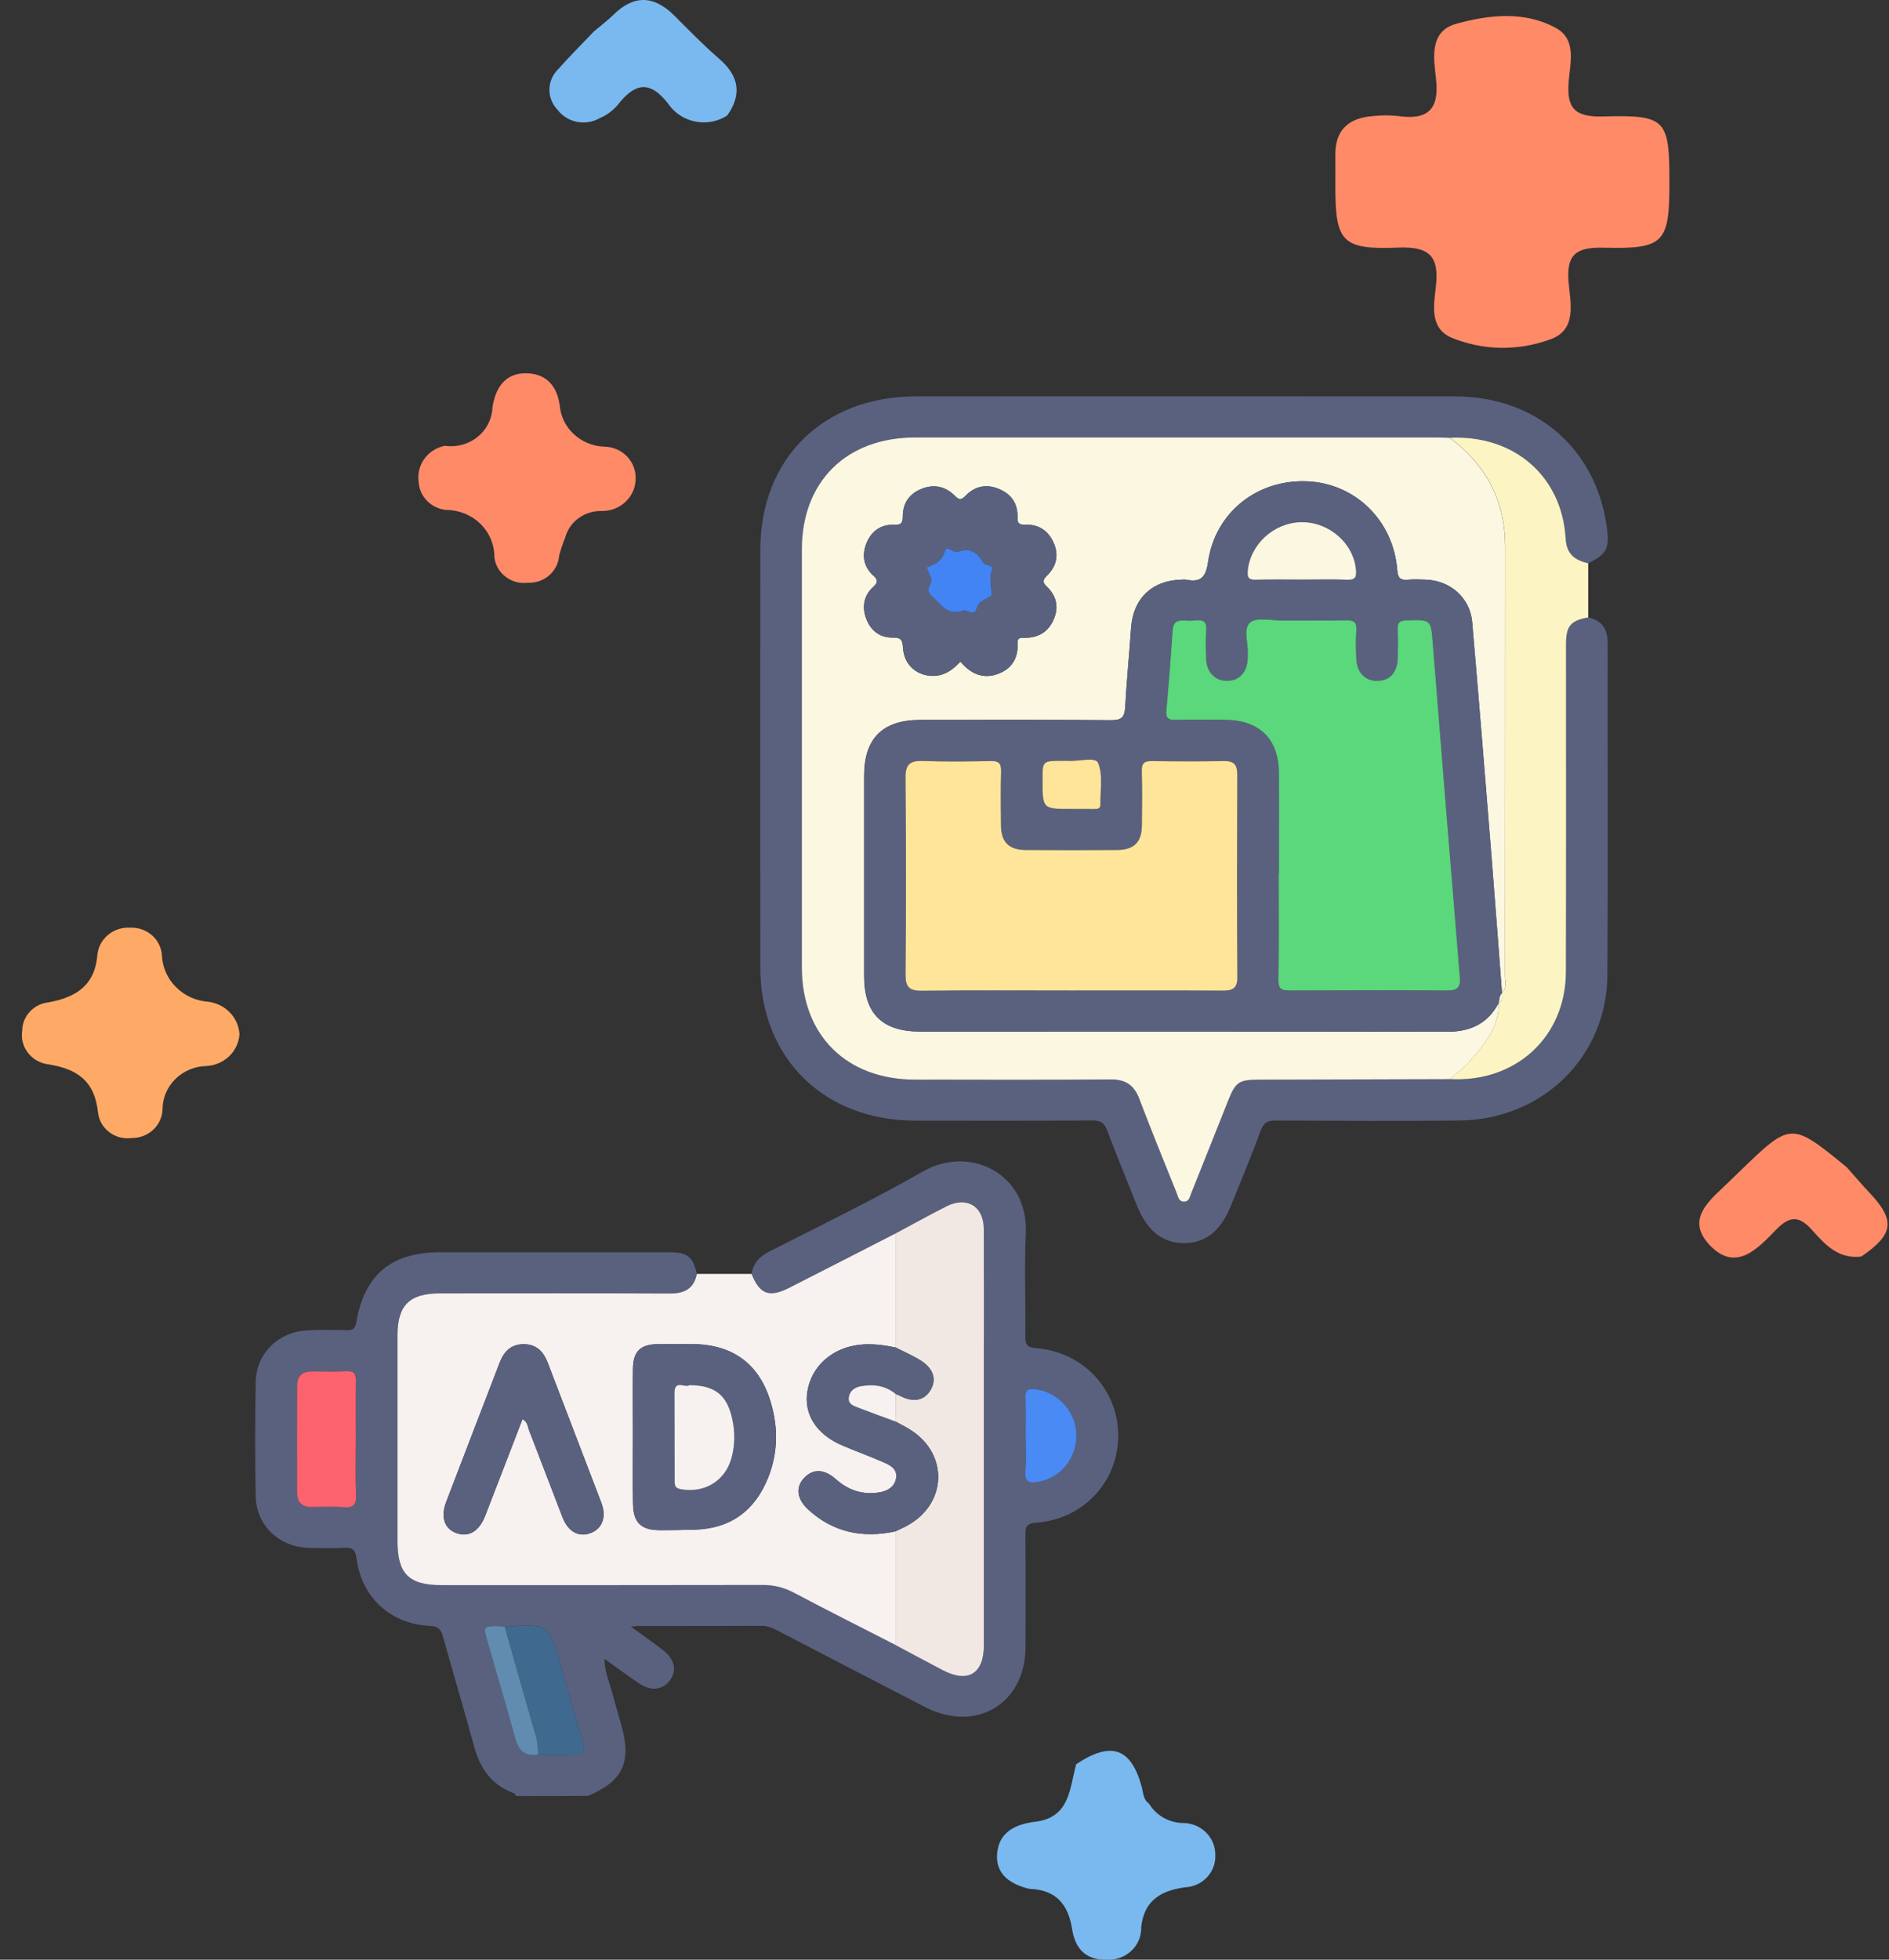 <svg width="81" height="84" viewBox="0 0 81 84" fill="none" xmlns="http://www.w3.org/2000/svg">
<rect x="0" y="0" width="81" height="84" fill="#333333" stroke="none"/>
<path d="M44.141 80.964C43.334 80.772 42.697 80.35 42.754 79.486C42.813 78.582 43.47 78.197 44.382 78.089C45.888 77.911 45.862 76.649 46.147 75.621C47.644 74.624 48.497 74.913 48.957 76.59C49.027 76.847 49.013 77.13 49.269 77.309C49.422 77.566 49.644 77.779 49.911 77.926C50.179 78.073 50.482 78.147 50.789 78.142C51.152 78.161 51.493 78.315 51.74 78.573C51.987 78.831 52.12 79.172 52.112 79.523C52.119 79.697 52.091 79.871 52.029 80.034C51.967 80.197 51.872 80.347 51.75 80.475C51.628 80.602 51.482 80.706 51.318 80.778C51.155 80.851 50.979 80.892 50.799 80.899C49.755 81.046 49.05 81.48 48.935 82.615C48.941 82.8 48.906 82.984 48.834 83.156C48.763 83.328 48.655 83.484 48.519 83.614C48.382 83.744 48.219 83.846 48.04 83.912C47.861 83.978 47.67 84.009 47.479 84.001C46.522 84.025 46.098 83.496 45.971 82.685C45.808 81.644 45.292 80.999 44.141 80.964Z" fill="#79B9EF"/>
<path d="M79.813 53.86C78.803 53.985 78.236 53.315 77.673 52.695C77.132 52.095 76.723 52.133 76.169 52.7C75.385 53.501 74.445 54.559 73.317 53.376C72.213 52.22 73.385 51.395 74.183 50.614C74.317 50.482 74.453 50.352 74.587 50.222C76.797 48.08 76.797 48.08 79.182 50.027C79.517 50.402 79.843 50.784 80.188 51.151C81.281 52.313 81.198 52.916 79.813 53.86Z" fill="#FF8A68"/>
<path d="M10.268 44.344C10.242 44.696 10.085 45.027 9.826 45.275C9.567 45.523 9.224 45.672 8.86 45.693C8.354 45.702 7.871 45.904 7.517 46.254C7.163 46.605 6.966 47.076 6.969 47.566C6.955 47.895 6.81 48.205 6.564 48.431C6.318 48.658 5.99 48.783 5.651 48.78C5.482 48.803 5.311 48.793 5.147 48.752C4.982 48.71 4.828 48.636 4.693 48.536C4.559 48.435 4.446 48.31 4.362 48.167C4.278 48.023 4.225 47.865 4.205 47.702C4.064 46.347 3.337 45.812 2.026 45.615C1.688 45.561 1.387 45.38 1.186 45.112C0.985 44.844 0.901 44.51 0.952 44.183C0.954 43.879 1.071 43.587 1.282 43.362C1.492 43.136 1.781 42.994 2.093 42.963C3.281 42.741 4.079 42.224 4.177 40.909C4.215 40.579 4.382 40.276 4.645 40.063C4.908 39.85 5.245 39.743 5.587 39.764C5.928 39.751 6.261 39.867 6.514 40.088C6.768 40.309 6.922 40.617 6.943 40.947C6.964 41.459 7.179 41.945 7.547 42.313C7.915 42.681 8.411 42.904 8.939 42.94C9.295 42.987 9.624 43.153 9.866 43.409C10.109 43.666 10.251 43.996 10.268 44.344Z" fill="#FEAA66"/>
<path d="M25.464 1.351C25.75 1.109 26.05 0.881 26.317 0.621C27.204 -0.242 28.056 -0.185 28.912 0.666C29.543 1.294 30.164 1.937 30.838 2.519C31.692 3.256 31.825 4.045 31.18 4.955C30.98 5.083 30.755 5.171 30.52 5.215C30.284 5.258 30.042 5.257 29.808 5.209C29.573 5.162 29.35 5.071 29.152 4.94C28.954 4.809 28.784 4.642 28.653 4.448C27.844 3.405 27.207 3.579 26.488 4.496C26.278 4.746 26.009 4.943 25.703 5.071C25.412 5.235 25.069 5.288 24.739 5.223C24.409 5.157 24.116 4.977 23.915 4.715C23.683 4.478 23.555 4.164 23.559 3.837C23.562 3.511 23.697 3.198 23.934 2.966C24.424 2.414 24.952 1.89 25.464 1.351Z" fill="#79B9EF"/>
<path d="M19.077 19.108C19.325 19.144 19.578 19.128 19.82 19.063C20.062 18.997 20.286 18.883 20.479 18.727C20.672 18.572 20.828 18.378 20.938 18.16C21.048 17.942 21.109 17.703 21.117 17.46C21.241 16.654 21.634 16.003 22.532 16C23.385 15.997 23.883 16.505 24.002 17.382C24.042 17.847 24.255 18.282 24.602 18.607C24.949 18.931 25.406 19.122 25.887 19.144C26.067 19.144 26.245 19.179 26.412 19.245C26.578 19.312 26.729 19.41 26.856 19.533C26.983 19.657 27.084 19.803 27.152 19.964C27.221 20.125 27.256 20.297 27.256 20.471C27.262 20.657 27.229 20.843 27.16 21.016C27.09 21.19 26.986 21.349 26.852 21.482C26.718 21.616 26.558 21.722 26.38 21.795C26.203 21.867 26.013 21.905 25.82 21.905C25.462 21.89 25.11 21.995 24.821 22.202C24.533 22.408 24.327 22.704 24.236 23.04C24.132 23.294 24.045 23.554 23.976 23.819C23.952 24.145 23.797 24.449 23.545 24.666C23.293 24.883 22.962 24.996 22.625 24.981C22.457 25 22.287 24.987 22.124 24.943C21.961 24.898 21.809 24.823 21.676 24.721C21.544 24.619 21.433 24.493 21.351 24.349C21.269 24.206 21.218 24.049 21.199 23.886C21.201 23.621 21.15 23.359 21.048 23.113C20.945 22.868 20.794 22.645 20.602 22.457C20.41 22.268 20.181 22.118 19.929 22.016C19.677 21.913 19.407 21.86 19.134 21.859C18.819 21.828 18.527 21.689 18.31 21.467C18.093 21.245 17.965 20.955 17.951 20.65C17.901 20.303 17.99 19.95 18.199 19.663C18.408 19.377 18.722 19.178 19.077 19.108Z" fill="#FF8A68"/>
<path d="M71.584 7.839C71.584 10.4 71.359 10.681 68.791 10.618C67.63 10.588 67.165 10.866 67.258 12.058C67.329 12.966 67.668 14.18 66.398 14.573C65.042 15.055 63.547 15.018 62.22 14.467C61.263 14.028 61.495 13.015 61.576 12.225C61.706 10.966 61.273 10.558 59.943 10.613C57.545 10.711 57.261 10.357 57.26 8.012C57.26 7.551 57.264 7.09 57.26 6.629C57.254 5.545 57.859 5.035 58.928 4.971C59.26 4.936 59.594 4.936 59.926 4.971C61.221 5.163 61.721 4.693 61.578 3.4C61.48 2.516 61.268 1.343 62.444 1.019C63.842 0.633 65.381 0.459 66.727 1.205C67.617 1.698 67.325 2.712 67.264 3.502C67.176 4.621 67.506 5.028 68.74 4.992C71.451 4.917 71.585 5.115 71.584 7.839Z" fill="#FF8A68"/>
<path d="M22.118 76.986C22.108 76.892 22.035 76.866 21.961 76.836C21.059 76.478 20.584 75.789 20.338 74.888C19.906 73.31 19.44 71.743 18.999 70.168C18.912 69.859 18.806 69.707 18.418 69.69C16.745 69.612 15.502 68.466 15.289 66.805C15.238 66.409 15.105 66.329 14.748 66.346C14.235 66.37 13.72 66.365 13.205 66.346C11.96 66.301 10.987 65.373 10.965 64.145C10.933 62.506 10.934 60.867 10.965 59.228C10.987 58.022 11.922 57.1 13.146 57.026C13.718 56.992 14.294 57.004 14.867 57.017C15.129 57.023 15.227 56.961 15.276 56.676C15.634 54.622 16.789 53.675 18.895 53.675C22.16 53.675 25.424 53.673 28.69 53.675C29.476 53.675 29.723 53.873 29.875 54.598C29.755 55.228 29.352 55.441 28.727 55.439C25.442 55.425 22.157 55.433 18.874 55.433C17.558 55.433 17.043 55.936 17.041 57.229C17.039 60.175 17.039 63.121 17.041 66.067C17.041 67.451 17.531 67.938 18.923 67.938C23.514 67.938 28.104 67.943 32.694 67.932C33.185 67.93 33.613 68.038 34.046 68.268C35.487 69.03 36.947 69.762 38.398 70.505C39.075 70.865 39.75 71.23 40.429 71.583C41.513 72.144 42.19 71.733 42.19 70.516C42.191 66.498 42.19 62.481 42.19 58.462C42.19 56.531 42.196 54.6 42.187 52.669C42.182 51.694 41.456 51.258 40.583 51.702C39.848 52.075 39.125 52.475 38.398 52.864C36.886 53.637 35.375 54.411 33.862 55.183C32.992 55.626 32.58 55.48 32.227 54.598C32.303 54.137 32.57 53.856 32.995 53.641C35.205 52.517 37.441 51.434 39.591 50.206C41.594 49.063 44.105 50.32 43.986 52.856C43.918 54.317 43.986 55.784 43.966 57.247C43.961 57.623 44.018 57.758 44.457 57.792C46.463 57.95 47.959 59.589 47.949 61.55C47.94 63.523 46.449 65.123 44.429 65.268C44.002 65.299 43.968 65.468 43.969 65.806C43.982 67.406 43.979 69.007 43.974 70.607C43.966 73.035 41.849 74.294 39.666 73.171C37.566 72.09 35.472 71.001 33.377 69.912C33.147 69.793 32.93 69.688 32.656 69.69C30.894 69.699 29.132 69.694 27.37 69.696C27.302 69.696 27.232 69.707 27.05 69.722C27.565 70.097 27.993 70.397 28.408 70.712C28.924 71.102 29.04 71.597 28.73 72.022C28.414 72.454 27.898 72.504 27.37 72.138C26.904 71.816 26.448 71.482 25.917 71.102C25.935 71.705 26.153 72.162 26.275 72.638C26.386 73.072 26.518 73.501 26.64 73.932C27.095 75.536 26.713 76.349 25.207 76.98C24.177 76.986 23.148 76.986 22.118 76.986ZM23.067 75.21C23.561 75.216 24.057 75.211 24.55 75.232C25.041 75.252 25.117 75.044 24.986 74.616C24.653 73.535 24.35 72.446 24.038 71.358C23.534 69.601 23.534 69.599 21.641 69.726C21.582 69.718 21.523 69.704 21.466 69.702C20.707 69.68 20.707 69.682 20.909 70.383C21.305 71.763 21.714 73.139 22.094 74.522C22.236 75.038 22.514 75.296 23.067 75.21ZM15.255 61.696C15.255 60.859 15.246 60.02 15.26 59.182C15.265 58.892 15.195 58.754 14.867 58.77C14.374 58.793 13.88 58.776 13.386 58.776C12.985 58.776 12.741 58.954 12.741 59.367C12.736 60.906 12.736 62.446 12.739 63.985C12.741 64.387 12.951 64.595 13.367 64.591C13.821 64.588 14.278 64.567 14.729 64.599C15.135 64.629 15.284 64.517 15.265 64.092C15.232 63.295 15.255 62.495 15.255 61.696ZM43.974 61.521C43.974 62.029 44.012 62.54 43.963 63.043C43.914 63.556 44.167 63.581 44.555 63.509C45.525 63.326 46.209 62.431 46.153 61.409C46.099 60.44 45.295 59.62 44.345 59.537C44.059 59.512 43.958 59.595 43.968 59.882C43.988 60.428 43.974 60.975 43.974 61.521Z" fill="#59617F"/>
<path d="M68.104 26.466C68.704 26.594 68.939 26.974 68.937 27.564C68.929 32.308 68.956 37.051 68.925 41.795C68.901 45.301 66.141 47.993 62.574 48.03C59.961 48.057 57.347 48.041 54.734 48.029C54.374 48.027 54.186 48.104 54.051 48.476C53.661 49.557 53.208 50.615 52.782 51.682C52.349 52.763 51.689 53.289 50.76 53.285C49.84 53.28 49.182 52.752 48.748 51.666C48.322 50.599 47.881 49.535 47.479 48.459C47.357 48.13 47.198 48.024 46.843 48.027C44.31 48.044 41.775 48.038 39.241 48.035C35.324 48.03 32.605 45.351 32.602 41.479C32.597 35.506 32.597 29.531 32.602 23.558C32.605 19.649 35.31 16.991 39.279 16.99C46.98 16.988 54.682 16.987 62.382 16.991C65.851 16.993 68.422 19.202 68.896 22.566C69.028 23.5 68.906 23.743 68.104 24.146C67.533 24.019 67.172 23.755 67.136 23.097C66.982 20.408 64.924 18.632 62.167 18.766C61.989 18.76 61.812 18.748 61.634 18.748C54.172 18.746 46.709 18.746 39.246 18.748C36.299 18.748 34.388 20.633 34.386 23.546C34.383 29.519 34.383 35.492 34.386 41.465C34.388 44.377 36.302 46.271 39.243 46.274C42.035 46.277 44.825 46.288 47.617 46.265C48.273 46.259 48.635 46.509 48.86 47.104C49.371 48.452 49.917 49.788 50.456 51.126C50.518 51.279 50.538 51.501 50.768 51.504C50.998 51.507 51.025 51.286 51.087 51.133C51.619 49.813 52.14 48.49 52.668 47.169C52.986 46.373 53.127 46.277 53.978 46.276C56.71 46.268 59.44 46.26 62.172 46.254C64.998 46.413 67.142 44.449 67.15 41.656C67.163 36.973 67.153 32.291 67.155 27.608C67.152 26.833 67.35 26.6 68.104 26.466Z" fill="#59617F"/>
<path d="M32.227 54.605C32.58 55.487 32.992 55.633 33.862 55.19C35.374 54.416 36.887 53.643 38.398 52.871C38.398 54.499 38.398 56.127 38.398 57.755C37.895 57.654 37.392 57.583 36.874 57.64C35.695 57.766 34.803 58.549 34.624 59.629C34.458 60.632 35.014 61.494 36.152 61.972C36.732 62.216 37.323 62.431 37.899 62.683C38.188 62.81 38.494 62.975 38.425 63.366C38.359 63.747 38.047 63.913 37.708 63.969C37.006 64.085 36.388 63.888 35.852 63.411C35.35 62.963 34.875 62.949 34.496 63.336C34.108 63.733 34.16 64.25 34.666 64.713C35.737 65.691 36.999 65.941 38.402 65.639C38.402 67.263 38.402 68.887 38.402 70.511C36.949 69.767 35.491 69.036 34.049 68.273C33.617 68.044 33.189 67.936 32.698 67.938C28.107 67.948 23.517 67.944 18.927 67.944C17.534 67.944 17.045 67.456 17.045 66.072C17.045 63.127 17.043 60.18 17.045 57.235C17.046 55.941 17.56 55.438 18.878 55.438C22.163 55.437 25.447 55.43 28.73 55.444C29.354 55.447 29.758 55.233 29.879 54.604C30.658 54.602 31.443 54.604 32.227 54.605ZM27.139 61.542C27.139 62.517 27.127 63.492 27.142 64.466C27.157 65.277 27.497 65.591 28.317 65.589C28.811 65.588 29.305 65.583 29.798 65.567C31.356 65.517 32.382 64.728 32.942 63.324C33.352 62.292 33.369 61.236 33.068 60.172C32.596 58.499 31.457 57.63 29.709 57.613C29.215 57.608 28.721 57.607 28.226 57.613C27.456 57.624 27.149 57.918 27.139 58.677C27.13 59.633 27.139 60.588 27.139 61.542ZM22.403 60.833C22.631 60.936 22.628 61.16 22.695 61.33C23.178 62.563 23.642 63.802 24.122 65.036C24.37 65.67 24.835 65.911 25.357 65.699C25.835 65.503 26.013 65.008 25.786 64.414C25.024 62.413 24.252 60.416 23.489 58.415C23.305 57.933 23.004 57.615 22.449 57.616C21.892 57.619 21.6 57.95 21.418 58.427C20.659 60.408 19.893 62.388 19.136 64.369C18.889 65.016 19.049 65.51 19.55 65.703C20.085 65.911 20.54 65.65 20.806 64.969C21.34 63.596 21.869 62.216 22.403 60.833Z" fill="#F7F1EF"/>
<path d="M68.104 26.465C67.35 26.599 67.152 26.83 67.152 27.608C67.15 32.291 67.16 36.973 67.147 41.656C67.139 44.448 64.997 46.413 62.169 46.254C62.473 45.982 62.815 45.742 63.077 45.434C63.68 44.723 64.289 44.001 64.265 42.987V42.99C64.476 42.904 64.403 42.726 64.407 42.572L64.404 42.536C64.648 42.336 64.537 42.061 64.537 41.822C64.544 35.689 64.54 29.557 64.544 23.424C64.545 21.476 63.736 19.934 62.167 18.765C64.924 18.631 66.982 20.409 67.136 23.096C67.174 23.752 67.534 24.018 68.104 24.144C68.104 24.919 68.104 25.693 68.104 26.465Z" fill="#FCF5C3"/>
<path d="M38.397 70.511C38.397 68.888 38.397 67.263 38.397 65.639C38.574 65.553 38.755 65.475 38.926 65.379C40.604 64.441 40.675 62.346 39.063 61.304C38.85 61.166 38.62 61.054 38.397 60.93C38.398 60.537 38.4 60.141 38.403 59.748C38.457 59.771 38.512 59.79 38.563 59.816C39.143 60.126 39.62 60.046 39.895 59.594C40.171 59.143 40.036 58.668 39.485 58.319C39.141 58.102 38.761 57.941 38.397 57.755C38.397 56.127 38.397 54.499 38.397 52.871C39.124 52.482 39.846 52.082 40.581 51.709C41.455 51.265 42.18 51.701 42.185 52.676C42.194 54.607 42.188 56.538 42.188 58.469C42.188 62.488 42.19 66.505 42.188 70.524C42.188 71.741 41.512 72.152 40.428 71.591C39.748 71.236 39.075 70.87 38.397 70.511Z" fill="#F1E8E4"/>
<path d="M15.256 61.7C15.256 62.498 15.232 63.298 15.265 64.096C15.284 64.521 15.135 64.634 14.73 64.604C14.278 64.571 13.822 64.593 13.367 64.596C12.952 64.599 12.741 64.391 12.739 63.99C12.736 62.451 12.736 60.91 12.741 59.371C12.743 58.959 12.985 58.781 13.386 58.781C13.88 58.781 14.375 58.798 14.867 58.775C15.194 58.759 15.265 58.897 15.26 59.187C15.246 60.023 15.256 60.862 15.256 61.7Z" fill="#FC636E"/>
<path d="M21.642 69.728C23.537 69.601 23.535 69.601 24.039 71.36C24.351 72.448 24.654 73.537 24.986 74.618C25.118 75.046 25.042 75.254 24.551 75.234C24.056 75.213 23.562 75.218 23.068 75.212C23.072 74.941 23.056 74.679 22.977 74.41C22.521 72.852 22.085 71.29 21.642 69.728Z" fill="#3F698E"/>
<path d="M43.975 61.524C43.975 60.977 43.987 60.43 43.97 59.885C43.96 59.596 44.062 59.514 44.347 59.539C45.298 59.621 46.099 60.443 46.155 61.411C46.212 62.433 45.529 63.328 44.558 63.511C44.169 63.584 43.916 63.559 43.965 63.045C44.013 62.542 43.975 62.032 43.975 61.524Z" fill="#4A8AF4"/>
<path d="M21.642 69.728C22.085 71.289 22.521 72.853 22.977 74.411C23.056 74.679 23.072 74.942 23.067 75.212C22.515 75.298 22.236 75.04 22.095 74.525C21.714 73.141 21.306 71.766 20.909 70.386C20.708 69.684 20.708 69.684 21.467 69.705C21.524 69.706 21.583 69.72 21.642 69.728Z" fill="#618CB0"/>
<path d="M64.265 42.99C64.288 44.002 63.682 44.726 63.076 45.437C62.815 45.745 62.474 45.985 62.169 46.257C59.437 46.265 56.707 46.273 53.975 46.279C53.126 46.281 52.983 46.376 52.665 47.173C52.137 48.495 51.616 49.818 51.084 51.136C51.022 51.288 50.996 51.51 50.765 51.507C50.535 51.504 50.515 51.283 50.453 51.129C49.914 49.79 49.368 48.455 48.857 47.107C48.632 46.512 48.27 46.262 47.614 46.268C44.823 46.291 42.032 46.281 39.24 46.277C36.299 46.274 34.385 44.381 34.383 41.468C34.38 35.495 34.38 29.522 34.383 23.549C34.385 20.637 36.296 18.751 39.243 18.751C46.706 18.749 54.169 18.751 61.631 18.751C61.809 18.751 61.986 18.763 62.164 18.769C63.732 19.938 64.542 21.479 64.54 23.429C64.537 29.561 64.54 35.694 64.534 41.826C64.534 42.065 64.645 42.339 64.401 42.54C64.249 40.556 64.103 38.57 63.943 36.586C63.677 33.278 63.411 29.97 63.124 26.664C63.035 25.63 62.195 24.888 61.142 24.847C60.885 24.838 60.625 24.825 60.37 24.849C60.047 24.878 59.938 24.779 59.912 24.441C59.749 22.315 58.119 20.721 56.052 20.632C53.92 20.54 52.112 21.952 51.803 24.074C51.705 24.75 51.489 24.977 50.844 24.846C50.806 24.838 50.765 24.844 50.725 24.844C49.413 24.857 48.586 25.636 48.498 26.93C48.42 28.06 48.309 29.186 48.246 30.317C48.222 30.733 48.098 30.873 47.65 30.87C44.917 30.847 42.184 30.858 39.452 30.859C37.849 30.861 37.055 31.648 37.053 33.241C37.05 36.111 37.05 38.983 37.053 41.853C37.055 43.451 37.833 44.217 39.455 44.217C46.98 44.218 54.506 44.209 62.031 44.226C63.051 44.231 63.793 43.879 64.265 42.99ZM41.181 28.36C41.605 28.866 42.128 29.116 42.76 28.899C43.366 28.689 43.668 28.228 43.63 27.585C43.614 27.297 43.801 27.341 43.979 27.339C44.551 27.331 44.958 27.069 45.183 26.55C45.411 26.024 45.299 25.543 44.896 25.157C44.681 24.95 44.712 24.854 44.907 24.661C45.303 24.268 45.413 23.786 45.178 23.265C44.949 22.752 44.543 22.472 43.968 22.493C43.717 22.5 43.617 22.446 43.629 22.177C43.651 21.587 43.361 21.171 42.808 20.951C42.274 20.738 41.788 20.851 41.399 21.257C41.212 21.452 41.119 21.427 40.943 21.254C40.547 20.858 40.068 20.741 39.531 20.951C38.996 21.16 38.717 21.561 38.712 22.122C38.71 22.383 38.672 22.511 38.362 22.496C37.783 22.469 37.37 22.758 37.159 23.276C36.952 23.785 37.018 24.283 37.444 24.669C37.655 24.86 37.652 24.969 37.446 25.158C37.02 25.546 36.955 26.044 37.156 26.553C37.352 27.05 37.75 27.346 38.3 27.33C38.661 27.321 38.699 27.472 38.72 27.772C38.763 28.414 39.179 28.85 39.761 28.952C40.353 29.052 40.792 28.786 41.181 28.36Z" fill="#FBF7E1"/>
<path d="M27.139 61.544C27.139 60.589 27.131 59.634 27.142 58.678C27.152 57.92 27.459 57.625 28.229 57.614C28.723 57.608 29.218 57.608 29.712 57.614C31.46 57.631 32.597 58.5 33.071 60.173C33.372 61.237 33.353 62.294 32.944 63.325C32.387 64.729 31.36 65.518 29.801 65.568C29.306 65.584 28.814 65.589 28.319 65.59C27.5 65.592 27.16 65.278 27.145 64.467C27.126 63.493 27.139 62.519 27.139 61.544ZM29.555 59.37C29.403 59.514 28.918 59.108 28.921 59.706C28.928 60.975 28.929 62.245 28.929 63.514C28.929 63.689 28.971 63.79 29.181 63.829C30.202 64.02 31.106 63.478 31.371 62.483C31.518 61.926 31.521 61.367 31.395 60.801C31.168 59.795 30.666 59.381 29.555 59.37Z" fill="#59617F"/>
<path d="M38.398 60.931C38.622 61.055 38.852 61.167 39.066 61.305C40.677 62.347 40.606 64.442 38.928 65.379C38.757 65.475 38.574 65.553 38.398 65.64C36.998 65.942 35.733 65.692 34.662 64.714C34.157 64.251 34.105 63.734 34.493 63.337C34.871 62.95 35.347 62.964 35.849 63.412C36.383 63.889 37.001 64.086 37.705 63.97C38.044 63.914 38.356 63.748 38.422 63.367C38.49 62.977 38.186 62.809 37.896 62.684C37.321 62.433 36.728 62.217 36.149 61.973C35.011 61.495 34.455 60.633 34.621 59.63C34.8 58.55 35.692 57.767 36.871 57.641C37.389 57.585 37.893 57.657 38.395 57.757C38.76 57.942 39.14 58.103 39.484 58.321C40.034 58.669 40.168 59.144 39.894 59.595C39.619 60.047 39.143 60.127 38.562 59.817C38.511 59.791 38.456 59.772 38.402 59.748C37.96 59.383 37.445 59.324 36.903 59.419C36.635 59.466 36.423 59.625 36.391 59.913C36.361 60.189 36.6 60.261 36.8 60.338C37.332 60.541 37.866 60.733 38.398 60.931Z" fill="#59617F"/>
<path d="M22.403 60.835C21.869 62.218 21.34 63.596 20.804 64.974C20.539 65.655 20.083 65.916 19.547 65.708C19.047 65.514 18.887 65.021 19.134 64.374C19.891 62.391 20.658 60.413 21.416 58.432C21.598 57.956 21.891 57.624 22.447 57.621C23.003 57.618 23.304 57.938 23.486 58.419C24.25 60.421 25.022 62.418 25.784 64.419C26.009 65.011 25.833 65.507 25.355 65.704C24.833 65.916 24.367 65.675 24.12 65.041C23.64 63.808 23.176 62.568 22.693 61.335C22.626 61.162 22.631 60.938 22.403 60.835Z" fill="#59617F"/>
<path d="M64.264 42.99C63.794 43.879 63.051 44.229 62.037 44.227C54.512 44.21 46.986 44.219 39.461 44.218C37.839 44.218 37.059 43.451 37.059 41.854C37.056 38.984 37.056 36.112 37.059 33.242C37.061 31.65 37.854 30.862 39.458 30.861C42.191 30.858 44.924 30.848 47.656 30.872C48.104 30.875 48.228 30.734 48.252 30.319C48.315 29.189 48.426 28.061 48.504 26.931C48.592 25.637 49.418 24.858 50.731 24.845C50.771 24.845 50.812 24.839 50.85 24.847C51.495 24.978 51.711 24.75 51.809 24.075C52.118 21.955 53.924 20.542 56.058 20.633C58.124 20.722 59.755 22.317 59.918 24.442C59.944 24.78 60.053 24.881 60.376 24.85C60.631 24.827 60.891 24.839 61.148 24.848C62.201 24.889 63.04 25.631 63.13 26.666C63.415 29.972 63.681 33.279 63.949 36.587C64.109 38.571 64.255 40.555 64.407 42.541L64.41 42.577C64.285 42.691 64.31 42.855 64.267 42.996L64.264 42.99ZM54.838 37.437C54.835 37.437 54.834 37.437 54.83 37.437C54.83 38.959 54.845 40.482 54.821 42.004C54.815 42.373 54.922 42.466 55.282 42.463C57.538 42.449 59.795 42.449 62.051 42.463C62.488 42.466 62.639 42.343 62.601 41.887C62.203 37.123 61.821 32.359 61.441 27.594C61.358 26.556 61.37 26.567 60.34 26.594C60.037 26.602 59.913 26.675 59.932 26.989C59.956 27.397 59.947 27.809 59.936 28.219C59.918 28.831 59.596 29.183 59.066 29.189C58.54 29.195 58.188 28.84 58.159 28.242C58.139 27.833 58.133 27.422 58.161 27.012C58.185 26.669 58.045 26.589 57.722 26.595C56.813 26.614 55.901 26.598 54.99 26.603C54.518 26.606 53.894 26.448 53.614 26.684C53.282 26.962 53.545 27.6 53.503 28.078C53.498 28.136 53.504 28.195 53.501 28.253C53.476 28.815 53.153 29.169 52.652 29.187C52.126 29.206 51.75 28.845 51.723 28.265C51.704 27.856 51.69 27.444 51.727 27.037C51.76 26.655 51.604 26.556 51.256 26.598C51.08 26.62 50.899 26.609 50.722 26.602C50.418 26.587 50.305 26.737 50.285 27.023C50.204 28.172 50.121 29.32 50.014 30.465C49.983 30.792 50.098 30.868 50.402 30.862C51.113 30.847 51.826 30.853 52.539 30.859C53.997 30.872 54.829 31.678 54.838 33.106C54.846 34.55 54.838 35.993 54.838 37.437ZM45.946 42.455C48.103 42.455 50.259 42.447 52.416 42.462C52.85 42.465 53.062 42.371 53.059 41.882C53.042 38.995 53.045 36.107 53.056 33.22C53.057 32.806 52.939 32.612 52.485 32.621C51.457 32.642 50.427 32.639 49.399 32.621C49.063 32.615 48.954 32.721 48.962 33.053C48.982 33.832 48.976 34.614 48.965 35.393C48.955 36.099 48.624 36.429 47.903 36.434C46.597 36.443 45.292 36.443 43.986 36.434C43.264 36.429 42.933 36.101 42.923 35.395C42.912 34.615 42.906 33.834 42.926 33.054C42.934 32.723 42.827 32.615 42.489 32.621C41.519 32.64 40.55 32.654 39.581 32.618C39.024 32.598 38.822 32.761 38.829 33.339C38.856 36.148 38.854 38.957 38.831 41.766C38.826 42.304 38.986 42.472 39.535 42.466C41.673 42.44 43.81 42.455 45.946 42.455ZM55.808 24.844C56.459 24.844 57.111 24.823 57.76 24.852C58.128 24.867 58.172 24.727 58.144 24.414C58.039 23.286 56.987 22.366 55.794 22.384C54.609 22.403 53.593 23.35 53.503 24.494C53.479 24.791 53.575 24.858 53.856 24.85C54.506 24.831 55.157 24.844 55.808 24.844ZM45.948 34.679C46.265 34.679 46.58 34.679 46.897 34.679C47.038 34.679 47.188 34.685 47.185 34.484C47.174 33.882 47.301 33.225 47.087 32.704C46.973 32.429 46.247 32.648 45.799 32.615C45.72 32.609 45.641 32.614 45.561 32.614C44.704 32.614 44.704 32.614 44.704 33.431C44.704 34.679 44.704 34.679 45.948 34.679Z" fill="#59617F"/>
<path d="M64.265 42.993C64.307 42.852 64.282 42.688 64.407 42.574C64.403 42.729 64.475 42.909 64.265 42.993Z" fill="#FBF7E1"/>
<path d="M38.398 60.932C37.866 60.736 37.332 60.542 36.803 60.339C36.603 60.262 36.364 60.189 36.394 59.914C36.426 59.626 36.638 59.468 36.906 59.42C37.446 59.323 37.963 59.384 38.405 59.75C38.402 60.143 38.4 60.537 38.398 60.932Z" fill="#F7F1EF"/>
<path d="M41.181 28.357C40.792 28.784 40.353 29.048 39.761 28.946C39.179 28.846 38.763 28.409 38.72 27.767C38.699 27.465 38.661 27.315 38.3 27.325C37.75 27.34 37.351 27.043 37.156 26.548C36.955 26.039 37.02 25.54 37.446 25.153C37.654 24.964 37.655 24.856 37.444 24.664C37.018 24.278 36.95 23.779 37.159 23.27C37.37 22.753 37.785 22.464 38.362 22.49C38.672 22.505 38.71 22.376 38.712 22.117C38.717 21.556 38.994 21.154 39.531 20.945C40.068 20.736 40.547 20.855 40.943 21.248C41.117 21.422 41.212 21.447 41.399 21.251C41.788 20.845 42.274 20.733 42.808 20.945C43.361 21.166 43.652 21.581 43.629 22.172C43.617 22.442 43.717 22.497 43.968 22.487C44.543 22.468 44.949 22.747 45.178 23.259C45.413 23.781 45.303 24.262 44.907 24.656C44.714 24.848 44.681 24.945 44.896 25.151C45.299 25.537 45.411 26.018 45.183 26.545C44.958 27.064 44.551 27.326 43.979 27.334C43.801 27.335 43.614 27.292 43.63 27.579C43.667 28.223 43.364 28.684 42.76 28.893C42.128 29.115 41.605 28.863 41.181 28.357ZM39.737 24.318C39.818 24.572 40.021 24.815 39.891 25.054C39.696 25.415 39.918 25.486 40.135 25.717C40.483 26.089 40.748 26.371 41.307 26.17C41.491 26.104 41.784 26.509 41.91 26.012C41.986 25.71 42.545 25.604 42.532 25.482C42.493 25.101 42.413 24.751 42.554 24.362C42.6 24.234 42.236 24.25 42.15 24.1C41.903 23.667 41.585 23.459 41.071 23.656C41 23.683 40.881 23.62 40.796 23.576C40.661 23.508 40.566 23.454 40.504 23.664C40.393 24.036 40.089 24.212 39.737 24.318Z" fill="#59617F"/>
<path d="M29.555 59.371C30.665 59.382 31.169 59.796 31.394 60.802C31.521 61.367 31.519 61.927 31.37 62.483C31.106 63.478 30.201 64.022 29.181 63.83C28.97 63.791 28.929 63.689 28.929 63.514C28.927 62.245 28.926 60.975 28.921 59.707C28.918 59.108 29.403 59.514 29.555 59.371Z" fill="#F7F1EF"/>
<path d="M54.839 37.434C54.839 35.991 54.847 34.545 54.837 33.102C54.828 31.674 53.996 30.867 52.538 30.855C51.825 30.849 51.112 30.843 50.401 30.858C50.098 30.864 49.982 30.788 50.012 30.461C50.119 29.316 50.201 28.168 50.283 27.019C50.304 26.735 50.416 26.583 50.721 26.597C50.898 26.605 51.079 26.616 51.255 26.594C51.603 26.552 51.76 26.651 51.725 27.033C51.689 27.439 51.703 27.854 51.722 28.261C51.749 28.839 52.124 29.202 52.651 29.183C53.151 29.166 53.474 28.811 53.5 28.249C53.503 28.191 53.497 28.132 53.501 28.074C53.544 27.594 53.281 26.958 53.612 26.68C53.893 26.446 54.517 26.602 54.989 26.599C55.9 26.593 56.81 26.61 57.721 26.591C58.044 26.585 58.184 26.663 58.16 27.008C58.131 27.416 58.138 27.828 58.158 28.238C58.188 28.838 58.538 29.191 59.065 29.185C59.595 29.178 59.917 28.828 59.934 28.215C59.946 27.805 59.955 27.394 59.931 26.985C59.912 26.671 60.036 26.597 60.338 26.59C61.368 26.564 61.356 26.552 61.44 27.59C61.82 32.355 62.202 37.119 62.599 41.883C62.638 42.339 62.487 42.462 62.05 42.459C59.793 42.445 57.537 42.447 55.281 42.459C54.923 42.461 54.815 42.368 54.82 42C54.843 40.478 54.829 38.955 54.829 37.433C54.834 37.434 54.837 37.434 54.839 37.434Z" fill="#5BD77C"/>
<path d="M45.946 42.456C43.808 42.456 41.672 42.44 39.535 42.467C38.985 42.475 38.825 42.304 38.83 41.767C38.854 38.958 38.855 36.149 38.828 33.339C38.822 32.761 39.023 32.597 39.581 32.619C40.549 32.655 41.52 32.641 42.488 32.622C42.826 32.616 42.934 32.724 42.926 33.055C42.905 33.835 42.911 34.616 42.922 35.395C42.932 36.102 43.265 36.43 43.986 36.434C45.291 36.444 46.597 36.444 47.903 36.434C48.623 36.43 48.955 36.1 48.964 35.394C48.975 34.614 48.982 33.833 48.961 33.053C48.951 32.722 49.062 32.616 49.398 32.622C50.427 32.641 51.456 32.642 52.485 32.622C52.938 32.613 53.057 32.807 53.055 33.221C53.044 36.108 53.039 38.995 53.058 41.883C53.062 42.372 52.849 42.465 52.415 42.462C50.26 42.448 48.104 42.456 45.946 42.456Z" fill="#FFE599"/>
<path d="M55.808 24.842C55.157 24.842 54.505 24.83 53.856 24.849C53.575 24.856 53.479 24.789 53.502 24.492C53.593 23.349 54.61 22.402 55.794 22.383C56.987 22.364 58.039 23.285 58.143 24.413C58.172 24.725 58.126 24.866 57.76 24.85C57.11 24.822 56.459 24.842 55.808 24.842Z" fill="#FBF7E1"/>
<path d="M45.948 34.676C44.704 34.676 44.704 34.676 44.704 33.43C44.704 32.613 44.704 32.613 45.561 32.613C45.641 32.613 45.72 32.608 45.799 32.614C46.247 32.647 46.973 32.428 47.087 32.703C47.303 33.224 47.174 33.881 47.185 34.483C47.189 34.684 47.038 34.678 46.897 34.678C46.58 34.676 46.263 34.676 45.948 34.676Z" fill="#FFE599"/>
<path d="M39.736 24.317C40.088 24.211 40.392 24.034 40.502 23.664C40.563 23.455 40.658 23.508 40.793 23.577C40.879 23.62 40.998 23.683 41.069 23.656C41.582 23.461 41.902 23.667 42.148 24.1C42.233 24.25 42.598 24.234 42.552 24.363C42.411 24.752 42.49 25.102 42.53 25.483C42.542 25.605 41.981 25.709 41.907 26.012C41.783 26.509 41.489 26.103 41.305 26.17C40.747 26.372 40.483 26.089 40.132 25.717C39.915 25.486 39.694 25.416 39.888 25.055C40.02 24.814 39.817 24.57 39.736 24.317Z" fill="#4284F3"/>
</svg>
